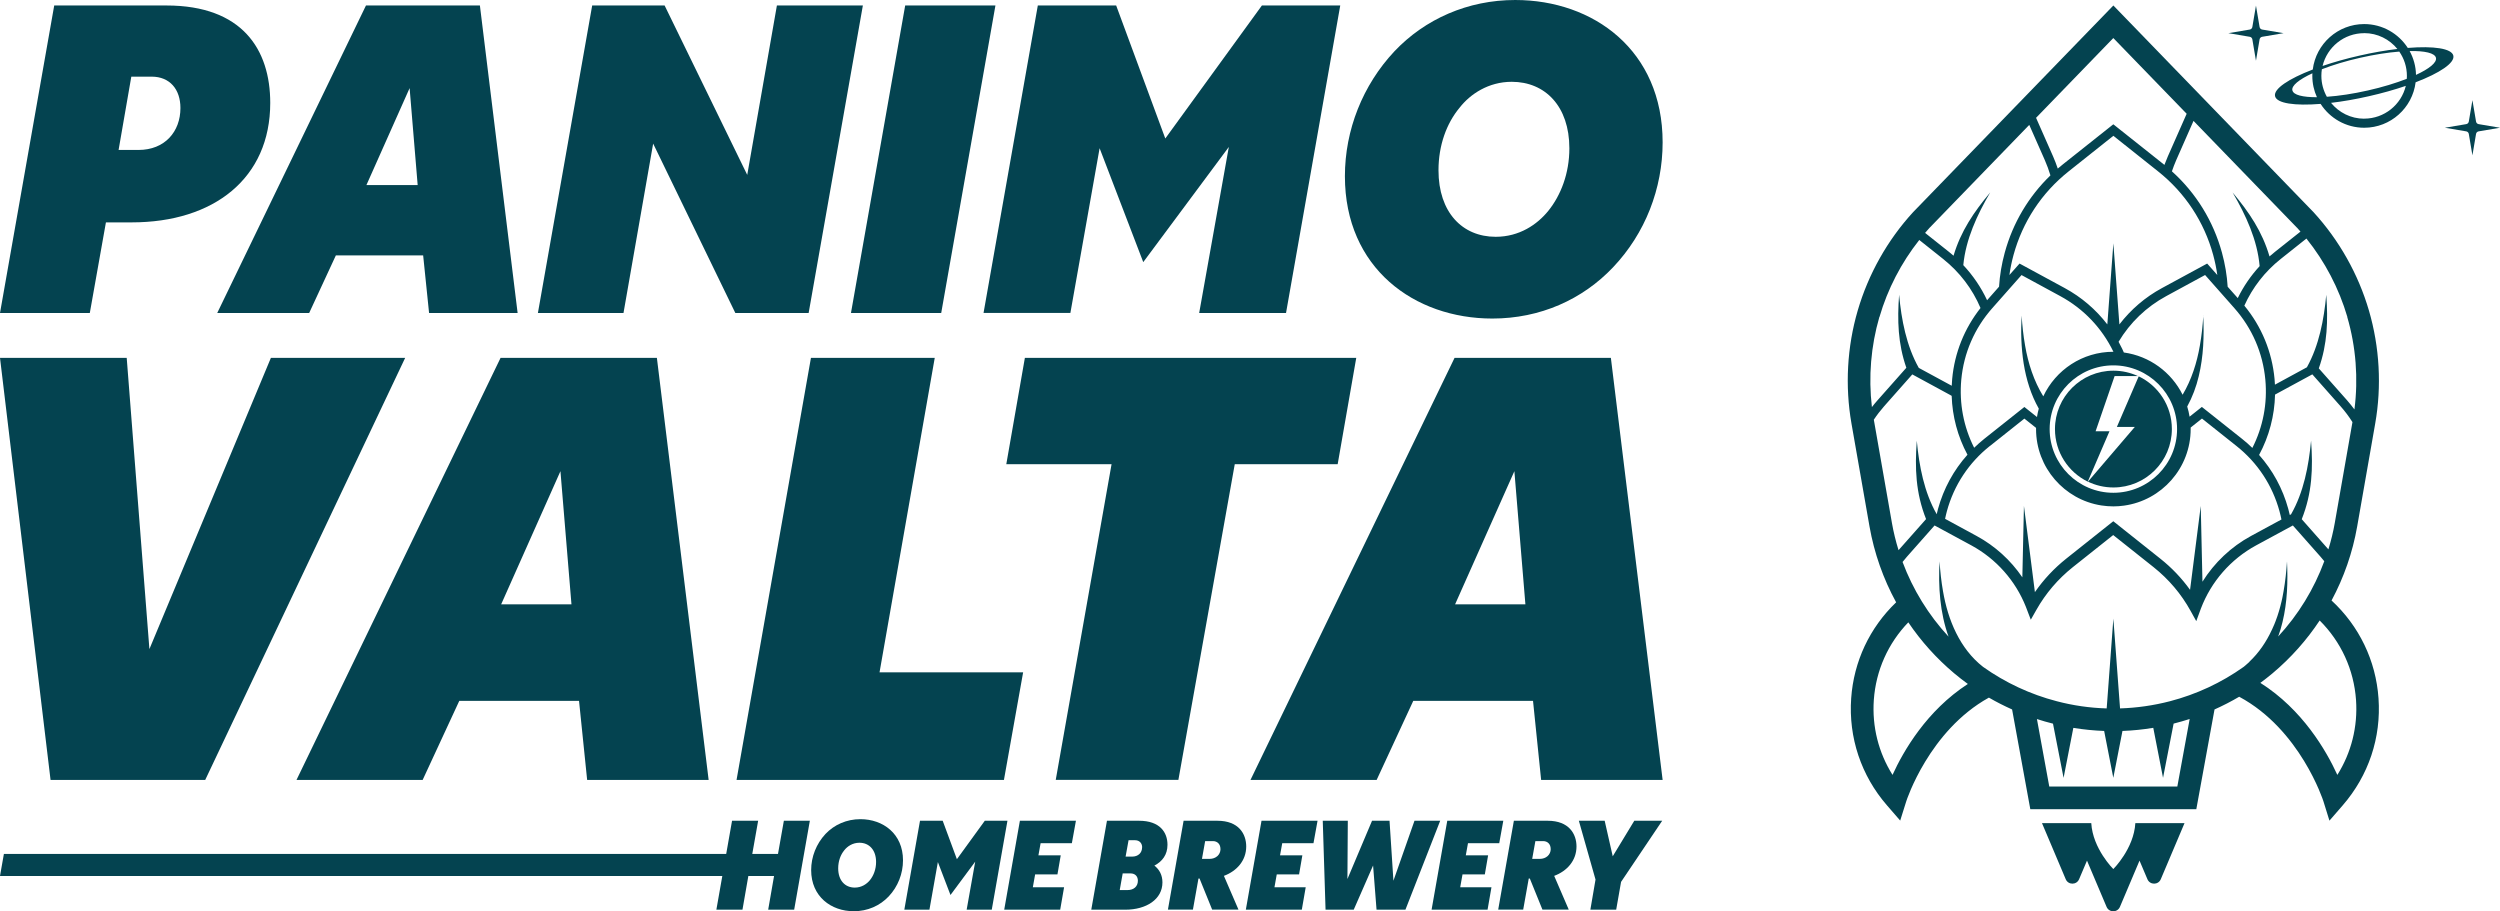 <?xml version="1.0" encoding="UTF-8"?>
<svg id="Layer_2" data-name="Layer 2" xmlns="http://www.w3.org/2000/svg" viewBox="0 0 455.98 166.21">
  <defs>
    <style>
      .cls-1 {
        fill: #044350;
        stroke-width: 0px;
      }
      .cls-2 {
        <!-- fill: #7C0D0E; -->
        fill: #044350;
        stroke-width: 0px;
      }
    </style>
  </defs>
  <g id="Layer_1-2" data-name="Layer 1">
    <g>
      <g>
        <g>
        <!-- Panimo -->
          <path class="cls-1" d="M9.89,1h20.47c13.83,0,18.93,8.03,18.93,17.77,0,13.75-10.28,21.79-25.26,21.79h-4.71l-2.94,16.53H0L9.89,1ZM32.91,19.7c0-3.4-1.93-5.72-5.25-5.72h-3.71l-2.32,13.37h3.63c4.79,0,7.65-3.32,7.65-7.65Z"/>
          <path class="cls-1" d="M66.75,1h20.78l6.88,56.09h-16.15l-1.08-10.51h-15.92l-4.87,10.51h-16.77L66.75,1ZM76.18,33.76l-1.47-17.69-7.88,17.69h9.35Z"/>
          <path class="cls-1" d="M108.01,1h13.21l15.07,30.9,5.41-30.9h15.68l-9.89,56.09h-13.37l-14.99-30.9-5.41,30.9h-15.61L108.01,1Z"/>
          <path class="cls-1" d="M165.1,1h16.46l-9.89,56.09h-16.46L165.1,1Z"/>
          <path class="cls-1" d="M189.29,1h14.29l8.96,24.26L230.16,1h14.29l-9.89,56.09h-15.84l5.41-30.29-15.61,21.01-7.96-20.78-5.33,30.05h-15.84L189.29,1Z"/>
          <path class="cls-1" d="M245.3,32.14c0-8.42,3.24-16.61,9.04-22.79,5.56-5.87,13.37-9.35,22.02-9.35,14.29,0,26.89,9.19,26.89,25.96,0,8.42-3.17,16.61-9.04,22.79-5.56,5.87-13.29,9.35-22.02,9.35-14.22,0-26.89-9.19-26.89-25.96ZM282.38,38.48c2.32-2.86,3.86-6.88,3.86-11.43,0-7.65-4.4-12.13-10.51-12.13-4.25,0-7.57,2.24-9.5,4.71-2.39,2.86-3.86,6.88-3.86,11.43,0,7.65,4.33,12.13,10.43,12.13,4.33,0,7.57-2.24,9.58-4.71Z"/>
        </g>
        <g>
        <!-- Valta -->
          <path class="cls-1" d="M0,65.27h23.11l4.14,53.12,22.16-53.12h24.49l-36.47,76.98H9.22L0,65.27Z"/>
          <path class="cls-1" d="M91.29,65.27h28.52l9.44,76.98h-22.16l-1.48-14.42h-21.84l-6.68,14.42h-23.01l37.22-76.98ZM104.23,110.22l-2.01-24.28-10.81,24.28h12.83Z"/>
          <path class="cls-1" d="M147.91,65.27h22.58l-10.07,57.36h26.19l-3.5,19.62h-48.77l13.57-76.98Z"/>
          <path class="cls-1" d="M202.73,84.67h-19.19l3.39-19.4h60.44l-3.39,19.4h-18.77l-10.28,57.57h-22.37l10.18-57.57Z"/>
          <path class="cls-1" d="M265.29,65.27h28.52l9.44,76.98h-22.16l-1.48-14.42h-21.84l-6.68,14.42h-23.01l37.22-76.98ZM278.22,110.22l-2.01-24.28-10.81,24.28h12.83Z"/>
        </g>
        <g>
          <path class="cls-1" d="M133.52,149.7h4.76l-1.07,6.05h4.69l1.07-6.05h4.74l-2.86,16.22h-4.74l1.07-6.14h-4.69l-1.07,6.14h-4.76l2.86-16.22Z"/>
          <path class="cls-1" d="M147.95,158.7c0-2.43.94-4.8,2.61-6.59,1.61-1.7,3.86-2.7,6.37-2.7,4.13,0,7.77,2.66,7.77,7.5,0,2.43-.92,4.8-2.61,6.59-1.61,1.7-3.84,2.7-6.37,2.7-4.11,0-7.77-2.66-7.77-7.5ZM158.67,160.53c.67-.83,1.12-1.99,1.12-3.31,0-2.21-1.27-3.51-3.04-3.51-1.23,0-2.19.65-2.75,1.36-.69.83-1.12,1.99-1.12,3.31,0,2.21,1.25,3.51,3.02,3.51,1.25,0,2.19-.65,2.77-1.36Z"/>
          <path class="cls-1" d="M167.81,149.7h4.13l2.59,7.01,5.09-7.01h4.13l-2.86,16.22h-4.58l1.56-8.76-4.51,6.08-2.3-6.01-1.54,8.69h-4.58l2.86-16.22Z"/>
          <path class="cls-1" d="M186.01,149.7h10.23l-.74,4.09h-5.7l-.4,2.21h4.07l-.6,3.48h-4.07l-.42,2.35h5.7l-.71,4.09h-10.21l2.86-16.22Z"/>
          <path class="cls-1" d="M201.91,149.7h5.85c3.8,0,5.18,2.12,5.18,4.38,0,1.81-.94,3.04-2.39,3.8.92.71,1.47,1.74,1.47,3.06,0,3.08-2.93,4.98-6.77,4.98h-6.21l2.86-16.22ZM207.54,160.64c0-.78-.47-1.34-1.36-1.34h-1.41l-.54,3.04h1.43c1.12,0,1.88-.65,1.88-1.7ZM208.32,154.55c0-.71-.45-1.3-1.3-1.3h-1.18l-.54,2.99h1.18c1.12,0,1.83-.69,1.83-1.7Z"/>
          <path class="cls-1" d="M215.89,149.7h6.16c3.89,0,5.25,2.41,5.25,4.69,0,2.57-1.72,4.49-4.07,5.36l2.66,6.16h-4.8l-2.3-5.67h-.2l-1.01,5.67h-4.56l2.86-16.22ZM222.6,154.84c0-.87-.56-1.43-1.38-1.43h-1.41l-.58,3.24h1.41c1.07,0,1.97-.71,1.97-1.81Z"/>
          <path class="cls-1" d="M230.08,149.7h10.23l-.74,4.09h-5.7l-.4,2.21h4.07l-.6,3.48h-4.07l-.42,2.35h5.7l-.71,4.09h-10.21l2.86-16.22Z"/>
          <path class="cls-1" d="M241.27,149.7h4.56l-.07,10.63,4.49-10.63h3.19l.71,10.94,3.84-10.94h4.69l-6.34,16.22h-5.27l-.63-8.06-3.53,8.06h-5.14l-.51-16.22Z"/>
          <path class="cls-1" d="M263.96,149.7h10.23l-.74,4.09h-5.7l-.4,2.21h4.07l-.6,3.48h-4.07l-.42,2.35h5.7l-.71,4.09h-10.21l2.86-16.22Z"/>
          <path class="cls-1" d="M276.13,149.7h6.16c3.89,0,5.25,2.41,5.25,4.69,0,2.57-1.72,4.49-4.07,5.36l2.66,6.16h-4.8l-2.3-5.67h-.2l-1.01,5.67h-4.56l2.86-16.22ZM282.83,154.84c0-.87-.56-1.43-1.38-1.43h-1.41l-.58,3.24h1.41c1.07,0,1.97-.71,1.97-1.81Z"/>
          <path class="cls-1" d="M291.01,160.42l-3.04-10.72h4.71l1.47,6.48,3.93-6.48h5.09l-7.5,11.15-.89,5.07h-4.71l.94-5.49Z"/>
        </g>
      </g>
      <polygon class="cls-1" points=".71 155.75 133.36 155.75 132.65 159.77 0 159.77 .71 155.75"/>
      <g>
      <!-- Raketti -->
        <path class="cls-2" d="M425.26,109.52c2.25-4.2,3.84-8.75,4.67-13.5l3.29-18.78c1.2-6.82.8-13.93-1.14-20.58-1.94-6.65-5.44-12.86-10.11-17.96L385.46,1l-36.48,37.65-.04.04c-4.68,5.1-8.17,11.31-10.11,17.96-1.94,6.64-2.33,13.76-1.14,20.58l3.29,18.78c.86,4.88,2.51,9.56,4.86,13.85-4.83,4.63-7.73,10.79-8.2,17.5-.5,7.16,1.81,14.09,6.52,19.52l2.42,2.79,1.11-3.53c.04-.13,4.16-12.86,15.07-18.9,1.37.8,2.78,1.51,4.23,2.16l3.32,18.19h30.28l3.32-18.19c1.54-.69,3.04-1.46,4.5-2.32,11.13,5.97,15.32,18.93,15.36,19.06l1.1,3.54,2.43-2.8c4.71-5.43,7.03-12.36,6.52-19.52-.48-6.88-3.53-13.19-8.58-17.85ZM425.86,95.31c-.29,1.66-.69,3.29-1.18,4.89l-4.86-5.5c1.91-4.81,2.07-9.3,1.7-14.33-.43,4.63-1.35,9.42-3.65,13.44l-.23.12c-.08-.37-.17-.75-.28-1.12-1.01-3.69-2.83-7.03-5.32-9.83,1.84-3.42,2.82-7.16,2.91-11.01l6.8-3.69,5.15,5.82c.81.91,1.53,1.88,2.17,2.89l-3.21,18.31ZM401.87,57.56c-.12,1.84-.31,3.66-.63,5.46-.53,3.12-1.53,6.26-3.15,8.98-2.04-4.1-6.01-7.06-10.72-7.71-.09-.22-.19-.43-.29-.65-.21-.44-.43-.87-.67-1.3,2.1-3.51,5.07-6.37,8.71-8.34l7.07-3.84,5.33,6.03c3.25,3.67,5.21,8.19,5.66,13.07.4,4.33-.42,8.6-2.37,12.44-.59-.58-1.21-1.13-1.87-1.65l-7.34-5.83-2.24,1.78c-.1-.63-.25-1.25-.43-1.85.95-1.74,1.65-3.61,2.1-5.52.88-3.64,1-7.37.82-11.07ZM397.08,78.26c0,6.41-5.21,11.62-11.62,11.62s-11.62-5.21-11.62-11.62,5.21-11.62,11.62-11.62,11.62,5.21,11.62,11.62ZM402.57,48.07l-8.24,4.47c-3.07,1.66-5.69,3.92-7.77,6.63l-1.1-14.79-1.1,14.79c-2.08-2.71-4.71-4.97-7.77-6.63l-8.24-4.47-1.85,2.09c.17-1.22.42-2.44.75-3.65,1.66-6.06,5.13-11.34,10.05-15.25l8.16-6.49,8.16,6.49c4.92,3.91,8.4,9.19,10.05,15.25.33,1.21.58,2.43.75,3.65l-1.85-2.09ZM368.71,50.17l7.07,3.84c4.24,2.3,7.59,5.81,9.69,10.15,0,0-.01,0-.02,0-5.64,0-10.52,3.33-12.77,8.13-1.72-2.79-2.77-6.03-3.32-9.27-.32-1.8-.51-3.62-.63-5.46-.32,5.73.27,11.93,3.13,16.97-.14.5-.25,1.01-.33,1.53l-2.3-1.83-7.34,5.83c-.64.51-1.24,1.05-1.82,1.61-1.93-3.83-2.74-8.08-2.35-12.4.45-4.88,2.41-9.4,5.66-13.07l5.33-6.03ZM362.93,81.36l6.3-5.01,2.13,1.69c0,.07,0,.14,0,.22,0,7.03,5.17,12.88,11.91,13.93.71.11,1.45.17,2.19.17.66,0,1.31-.05,1.95-.14,6.86-.95,12.15-6.85,12.15-13.97,0-.09,0-.18,0-.27l2.06-1.64,6.3,5.01c3.84,3.05,6.55,7.16,7.84,11.89.14.5.25,1,.36,1.51l-5.54,3c-3.65,1.98-6.69,4.87-8.87,8.35l-.31-13.82-1.95,15.3c-1.53-2.13-3.35-4.04-5.43-5.69l-6.61-5.26-1.96-1.56-2.13,1.69-6.45,5.13c-2.21,1.76-4.13,3.81-5.72,6.11l-2-15.72-.29,13.02c-2.13-3.13-4.99-5.73-8.35-7.55l-5.74-3.12c.1-.47.2-.93.33-1.4,1.29-4.73,4-8.84,7.84-11.89ZM428.12,57.82c1.59,5.44,2.03,11.23,1.31,16.86-.42-.56-.86-1.11-1.32-1.64l-5.18-5.85c1.58-4.47,1.7-8.71,1.36-13.43-.42,4.55-1.32,9.25-3.53,13.23l-5.83,3.17c-.02-.35-.04-.69-.07-1.04-.46-4.95-2.36-9.55-5.51-13.37,1.49-3.31,3.74-6.21,6.63-8.51l4.69-3.73c3.39,4.22,5.95,9.12,7.47,14.31ZM418.95,41.52c.22.24.43.48.64.72l-4.66,3.7c-.34.27-.67.55-.99.83-1.33-4.54-3.7-8.04-6.73-11.66,2.42,4.12,4.52,8.68,4.93,13.43-1.61,1.75-2.95,3.7-3.99,5.83l-1.84-2.07c-.13-2.08-.48-4.16-1.04-6.21-1.58-5.77-4.72-10.87-9.13-14.84.23-.68.49-1.36.78-2.03l3.16-7.17,18.87,19.48ZM385.46,6.95l13.37,13.8-3.44,7.79c-.22.51-.43,1.02-.62,1.54-.04-.03-.08-.07-.13-.11l-9.19-7.3-9.19,7.3c-.32.25-.63.51-.94.78-.25-.75-.53-1.48-.85-2.21l-3.11-7.05,14.08-14.54ZM351.97,41.52l18.15-18.74,2.84,6.43c.4.91.74,1.84,1.02,2.78-3.99,3.86-6.85,8.67-8.33,14.09-.56,2.05-.91,4.13-1.04,6.21l-2.18,2.47c-1.1-2.35-2.56-4.5-4.34-6.4.44-4.69,2.52-9.19,4.91-13.26-3,3.59-5.36,7.06-6.69,11.54-.28-.24-.56-.48-.85-.71l-4.34-3.45c.28-.33.56-.65.85-.97ZM342.8,57.82c1.48-5.09,3.97-9.89,7.26-14.05l4.36,3.47c3.01,2.4,5.33,5.45,6.81,8.94-2.94,3.73-4.73,8.17-5.17,12.94-.04.41-.06.83-.08,1.24l-6.01-3.26c-2.25-4-3.17-8.75-3.59-13.34-.34,4.68-.22,8.89,1.32,13.32l-5.28,5.96c-.35.39-.68.8-1,1.21-.65-5.49-.18-11.13,1.36-16.43ZM345.06,95.31l-3.29-18.76c.56-.85,1.19-1.66,1.87-2.44l5.15-5.82,6.83,3.71c.12.06.23.13.35.2.12,3.75,1.09,7.4,2.88,10.74-2.52,2.82-4.35,6.17-5.37,9.88-.09.32-.17.64-.24.97-2.29-4.02-3.21-8.8-3.63-13.41-.37,5.02-.21,9.5,1.69,14.3l-4.96,5.6s-.04.05-.06.07c-.51-1.64-.92-3.32-1.22-5.03ZM345.18,141.33c-2.55-4.06-3.75-8.8-3.41-13.67.38-5.37,2.6-10.32,6.29-14.15,2.33,3.45,5.14,6.58,8.36,9.29.81.68,1.65,1.33,2.5,1.95-7.5,4.86-11.75,12.22-13.74,16.59ZM397.15,143.46h-23.38l-2.25-12.31c.97.31,1.94.6,2.93.84l1.93,9.89,1.78-9.12c1.85.3,3.73.49,5.62.56l1.67,8.55,1.67-8.55c1.89-.07,3.77-.26,5.62-.57l1.78,9.12,1.93-9.89c.99-.25,1.96-.53,2.93-.84l-2.25,12.31ZM410.29,120.71l-.76.67h0c-.1.08-.2.17-.3.25,0,0,0,0,0,0-4.08,2.9-8.64,5.02-13.45,6.27-2.96.77-6.01,1.21-9.1,1.31l-.1-1.31-1.12-15.07-1.12,15.07-.1,1.31c-3.09-.09-6.14-.53-9.1-1.31-4.81-1.25-9.37-3.37-13.45-6.27,0,0,0,0,0,0-4.24-3.31-6.41-8.57-7.3-13.78-.32-1.8-.51-3.62-.63-5.46-.26,4.56.07,9.4,1.64,13.73-3.66-3.95-6.51-8.59-8.39-13.62.25-.32.51-.63.78-.94l5.06-5.72,6.72,3.64c4.51,2.45,8.04,6.43,9.93,11.19l.9,2.36,1.02-1.8c1.7-3.01,3.94-5.63,6.65-7.79l7.36-5.85,7.36,5.85c2.77,2.21,5.05,4.89,6.76,7.99l1.03,1.86.85-2.31c1.87-4.91,5.44-8.99,10.05-11.5l6.72-3.64,5.06,5.72c.23.26.46.53.67.8-1.87,5.08-4.73,9.75-8.41,13.73.32-.86.58-1.74.79-2.63.88-3.64,1-7.37.82-11.07-.12,1.84-.31,3.66-.63,5.46-.05.31-.11.62-.17.93-.02.12-.05.23-.07.35-.04.19-.08.39-.13.58-.03.15-.07.29-.11.44-.04.16-.08.32-.12.48-.04.17-.09.33-.14.5-.04.14-.08.27-.12.41-.05.18-.11.36-.17.54-.04.11-.07.23-.11.34-.07.2-.13.39-.21.58-.03.09-.07.19-.1.28-.08.21-.16.42-.25.63-.03.07-.06.14-.09.2-.1.23-.19.46-.3.68-.02.03-.03.07-.05.1-1.01,2.18-2.36,4.18-4.11,5.82ZM426.31,141.33c-2.02-4.42-6.35-11.92-14.04-16.78.76-.56,1.5-1.14,2.23-1.75,3.33-2.8,6.22-6.05,8.59-9.63,3.9,3.88,6.24,8.97,6.63,14.5.34,4.87-.86,9.61-3.41,13.67Z"/>
        <path class="cls-2" d="M389.47,150.13c-.27,4.67-4.02,8.38-4.02,8.38,0,0-3.75-3.71-4.02-8.38h-8.99l4.33,10.23c.46,1.08,1.98,1.08,2.44,0l1.44-3.39,3.57,8.43c.46,1.08,1.98,1.08,2.44,0l3.57-8.43,1.44,3.39c.46,1.08,1.98,1.08,2.44,0l4.33-10.23h-8.99Z"/>
        <path class="cls-2" d="M447.47,10.15c-.3-1.32-3.6-1.79-8.31-1.41-1.68-2.61-4.62-4.35-7.95-4.35-4.82,0-8.8,3.62-9.38,8.29-4.41,1.69-7.18,3.54-6.88,4.86.3,1.32,3.6,1.79,8.31,1.41,1.68,2.61,4.62,4.35,7.95,4.35,4.82,0,8.8-3.62,9.38-8.29,4.41-1.69,7.18-3.54,6.88-4.86ZM418.11,16.49c-.2-.86,1.22-2,3.65-3.12,0,.16-.01.32-.01.48,0,1.38.3,2.7.84,3.88-2.58.01-4.28-.4-4.47-1.24ZM431.21,6.04c2.44,0,4.62,1.13,6.05,2.89-2.12.25-4.46.65-6.9,1.21-2.44.55-4.72,1.2-6.74,1.89.82-3.43,3.91-5.98,7.59-5.98ZM431.21,21.65c-2.44,0-4.62-1.13-6.05-2.89,2.12-.25,4.46-.65,6.9-1.21,2.44-.55,4.72-1.2,6.74-1.89-.82,3.43-3.91,5.98-7.59,5.98ZM438.99,14.37c-2,.78-4.44,1.53-7.11,2.13-2.73.62-5.31,1-7.48,1.15-.63-1.13-1-2.43-1-3.81,0-.41.03-.82.09-1.21,1.98-.77,4.4-1.51,7.03-2.1,2.57-.58,5-.96,7.09-1.12.88,1.26,1.39,2.79,1.39,4.44,0,.18,0,.35-.02.52ZM440.66,13.66c-.03-1.57-.45-3.05-1.16-4.35,2.76-.05,4.6.36,4.8,1.24.19.86-1.22,1.99-3.64,3.11Z"/>
        <path class="cls-2" d="M410.81,7.18l.66,3.9.66-3.9c.04-.24.23-.43.47-.47l3.9-.66-3.9-.66c-.24-.04-.43-.23-.47-.47l-.66-3.9-.66,3.9c-.04.24-.23.43-.47.47l-3.9.66,3.9.66c.24.04.43.23.47.47Z"/>
        <path class="cls-2" d="M452.08,22.64c-.24-.04-.43-.23-.47-.47l-.66-3.9-.66,3.9c-.04.24-.23.43-.47.47l-3.9.66,3.9.66c.24.04.43.23.47.47l.66,3.9.66-3.9c.04-.24.23-.43.47-.47l3.9-.66-3.9-.66Z"/>
        <path class="cls-2" d="M382.22,78.66l3.47-10.07h4.24c-1.36-.63-2.87-.98-4.46-.98-5.89,0-10.66,4.77-10.66,10.66,0,4.21,2.44,7.85,5.98,9.58l3.96-9.19h-2.54Z"/>
        <path class="cls-2" d="M390.08,68.65l-3.98,9.22h3.27l-8.54,9.98c1.4.68,2.98,1.06,4.64,1.06,5.89,0,10.66-4.77,10.66-10.66,0-4.24-2.47-7.9-6.05-9.61Z"/>
      </g>
    </g>
  </g>
</svg>